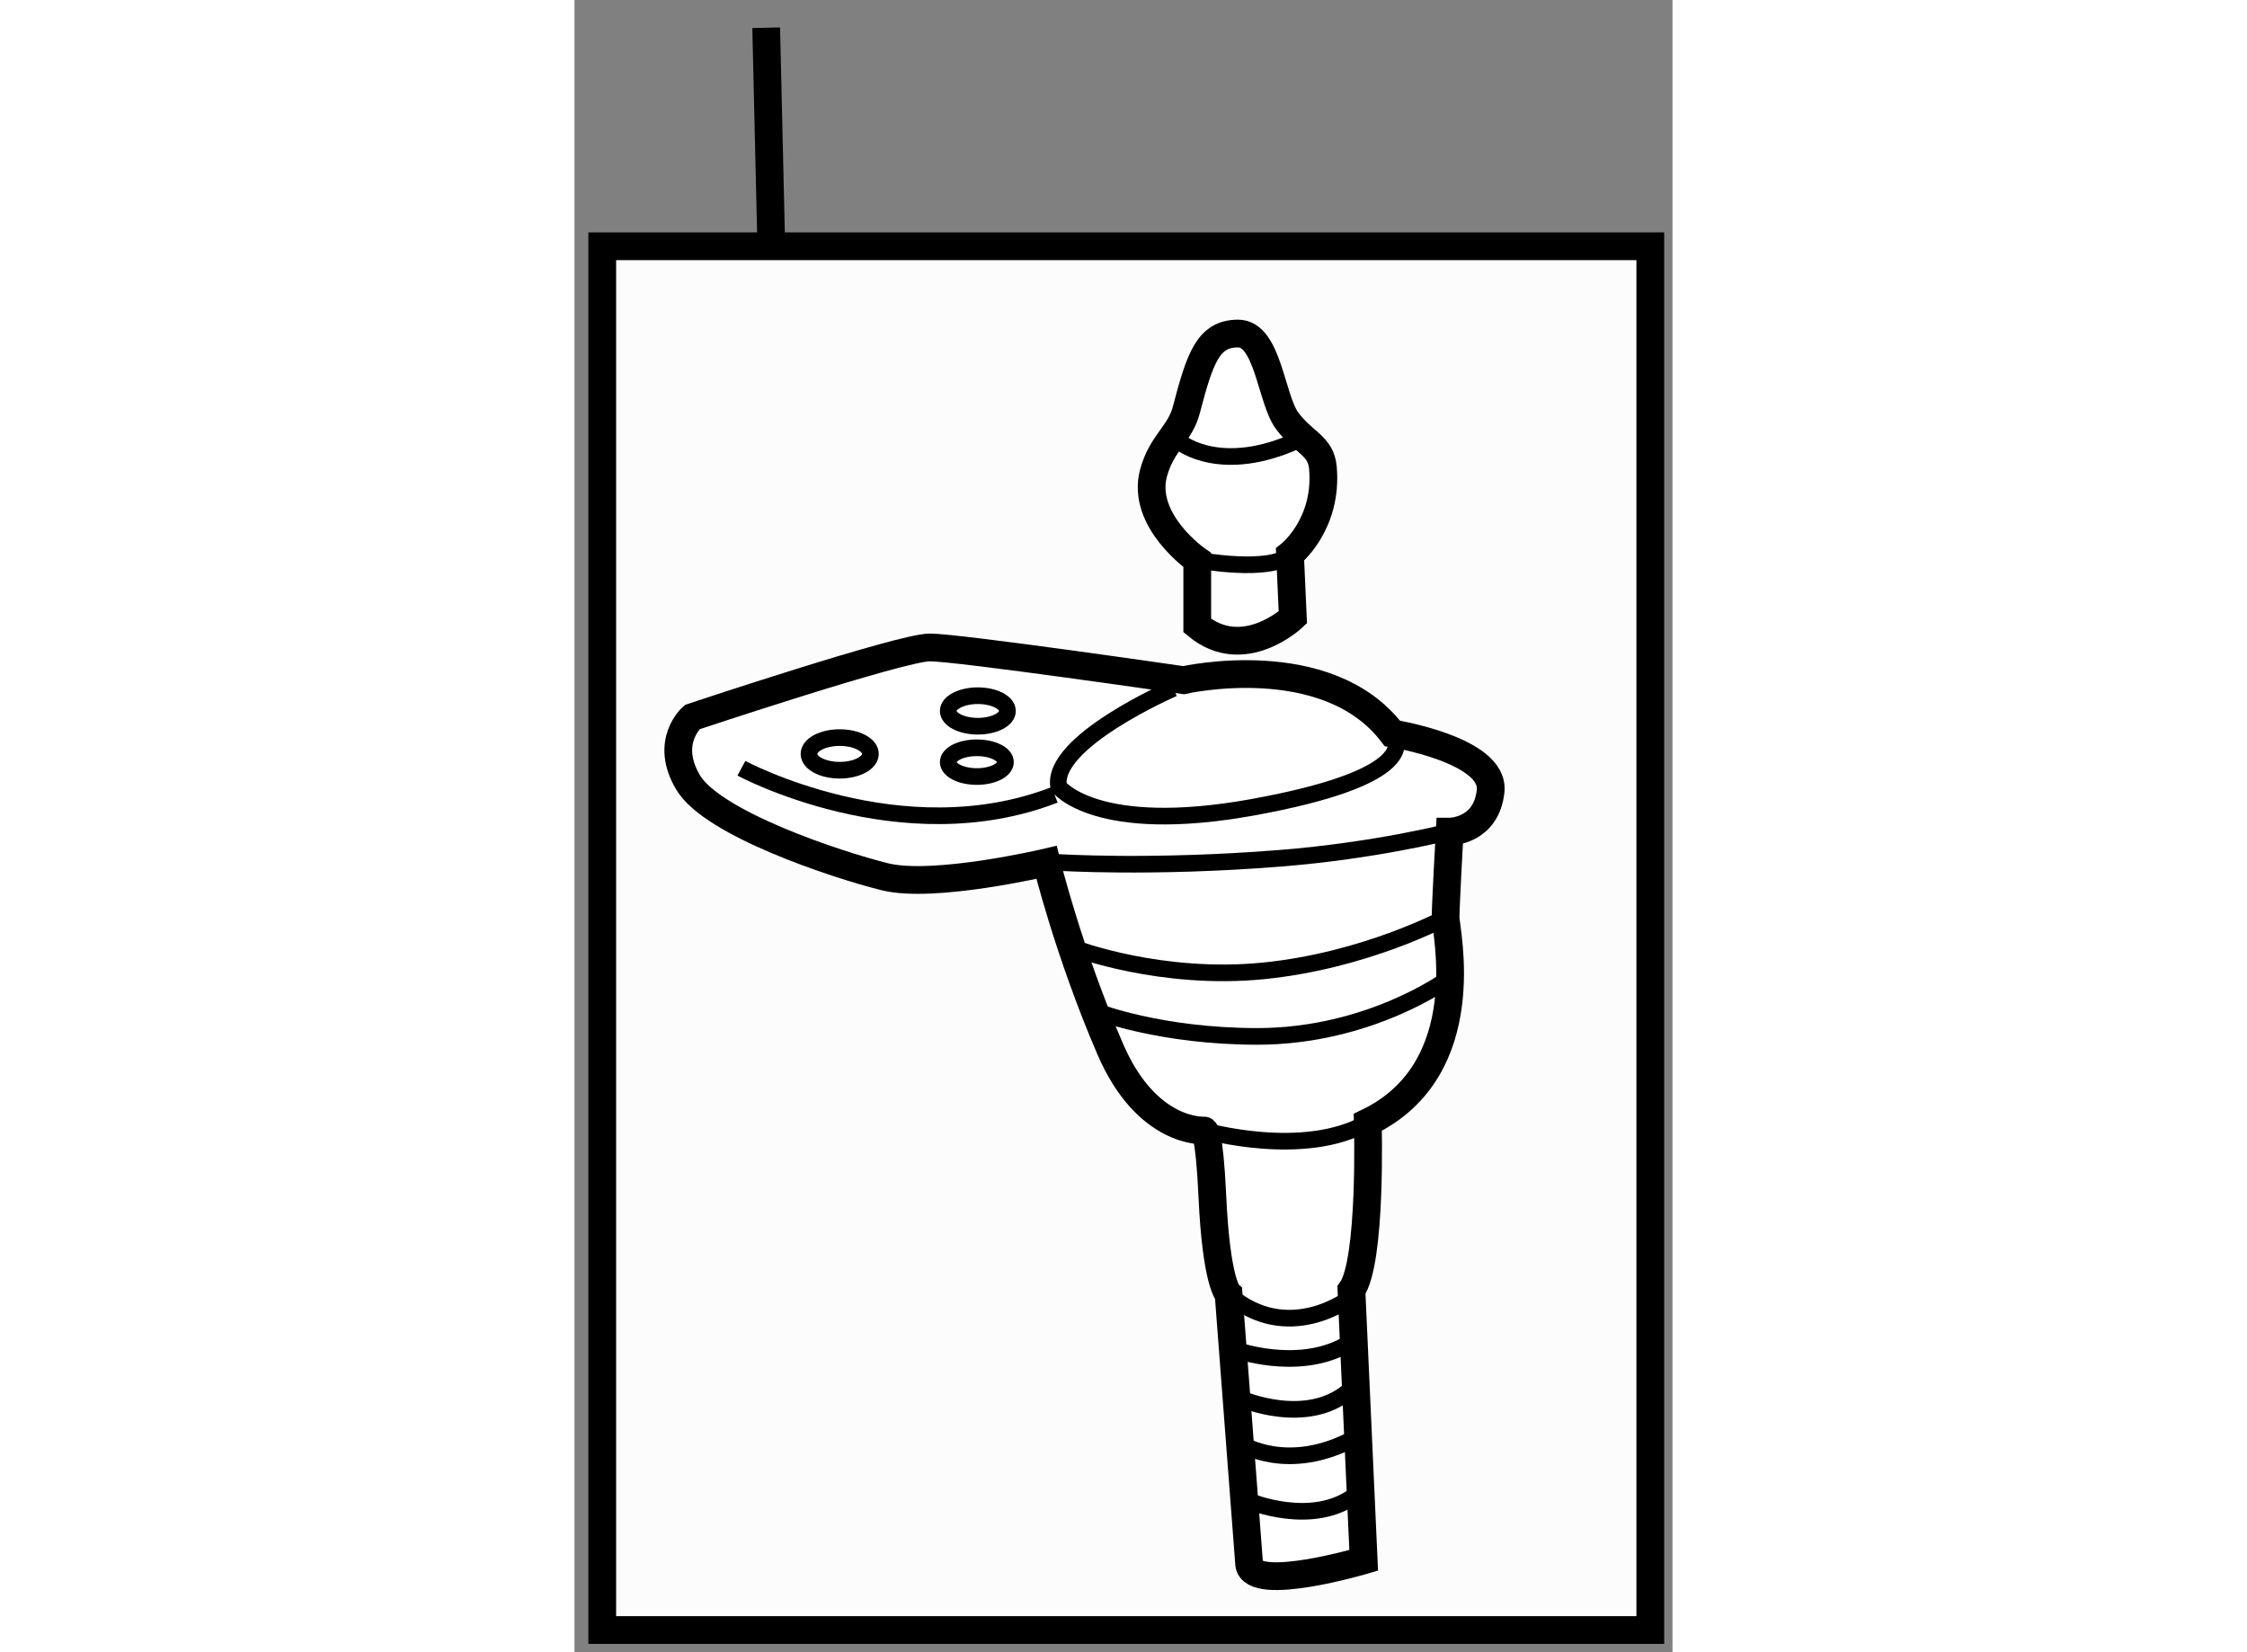 <?xml version="1.0" encoding="utf-8"?>
<!-- Generator: Adobe Illustrator 15.1.0, SVG Export Plug-In . SVG Version: 6.00 Build 0)  -->
<!DOCTYPE svg PUBLIC "-//W3C//DTD SVG 1.1//EN" "http://www.w3.org/Graphics/SVG/1.1/DTD/svg11.dtd">
<svg version="1.1" xmlns="http://www.w3.org/2000/svg" xmlns:xlink="http://www.w3.org/1999/xlink" x="0px" y="0px" width="244.8px"
	 height="180px" viewBox="137.459 78.441 19.791 29.781" enable-background="new 0 0 244.8 180" xml:space="preserve">
	
<rect x="137.459" y="78.441" width="19.791" height="29.781" fill="#808080" stroke="none"/>
	
<g><rect x="137.959" y="82.88" fill="#FCFCFC" stroke="#000000" stroke-width="0.5" width="18.891" height="24.942"></rect><line fill="#FCFCFC" stroke="#000000" stroke-width="0.5" x1="140.914" y1="78.941" x2="141.008" y2="82.979"></line></g><g><path fill="#FFFFFF" stroke="#000000" stroke-width="0.5" d="M145.967,93.985c0,0-2.031,0.48-2.916,0.259
			c-0.887-0.221-3.1-0.959-3.543-1.697c-0.441-0.738,0.074-1.181,0.074-1.181s3.764-1.255,4.281-1.255
			c0.516,0,4.574,0.59,4.574,0.59s2.584-0.59,3.764,0.96c0,0,1.844,0.294,1.771,1.034c-0.074,0.736-0.738,0.736-0.738,0.736
			s-0.074,1.329-0.074,1.551c0,0.22,0.59,2.73-1.402,3.689c0,0,0.074,2.509-0.295,3.025l0.221,4.87c0,0-1.99,0.589-2.064,0.075
			l-0.371-4.871c0,0-0.221-0.185-0.293-1.771c-0.055-1.19-0.148-1.181-0.148-1.181s-1.033,0.073-1.697-1.477
			C146.355,95.583,145.967,93.985,145.967,93.985z"></path><path fill="none" stroke="#000000" stroke-width="0.3" d="M140.467,92.289c0,0,2.879,1.55,5.646,0.479"></path><path fill="none" stroke="#000000" stroke-width="0.3" d="M148.254,90.849c0,0-2.215,0.96-2.068,1.772
			c0,0,0.666,0.885,3.508,0.369c2.84-0.517,2.656-1.144,2.508-1.329"></path><path fill="none" stroke="#000000" stroke-width="0.3" d="M146.15,93.985c0,0,1.697,0.112,4.021-0.073
			c1.74-0.138,3.063-0.48,3.063-0.48"></path><path fill="none" stroke="#000000" stroke-width="0.3" d="M146.48,95.536c0,0,1.551,0.589,3.396,0.405s3.283-0.959,3.283-0.959"></path><path fill="none" stroke="#000000" stroke-width="0.3" d="M146.887,96.679c0,0,1.145,0.443,2.879,0.443
			c2.029,0,3.432-1.032,3.432-1.032"></path><path fill="none" stroke="#000000" stroke-width="0.3" d="M148.807,98.82c0,0,1.809,0.516,2.951-0.148"></path><path fill="none" stroke="#000000" stroke-width="0.3" d="M151.426,101.845c0,0-1.107,0.848-2.178-0.073"></path><path fill="none" stroke="#000000" stroke-width="0.3" d="M149.359,102.767c0,0,1.107,0.406,1.992-0.074"></path><path fill="none" stroke="#000000" stroke-width="0.3" d="M149.471,103.653c0,0,1.18,0.517,1.955-0.148"></path><path fill="none" stroke="#000000" stroke-width="0.3" d="M149.471,104.463c0,0,0.848,0.557,2.066-0.108"></path><path fill="none" stroke="#000000" stroke-width="0.3" d="M149.619,105.499c0,0,1.145,0.479,1.918-0.113"></path><ellipse fill="none" stroke="#000000" stroke-width="0.3" cx="142.239" cy="92.03" rx="0.554" ry="0.294"></ellipse><path fill="none" stroke="#000000" stroke-width="0.3" d="M145.227,92.177c0,0.144-0.23,0.261-0.516,0.261
			s-0.516-0.117-0.516-0.261c0-0.141,0.23-0.257,0.516-0.257S145.227,92.036,145.227,92.177z"></path><ellipse fill="none" stroke="#000000" stroke-width="0.3" cx="144.729" cy="91.256" rx="0.534" ry="0.275"></ellipse></g><g><path fill="#FFFFFF" stroke="#000000" stroke-width="0.5" d="M149.42,84.453c0.541,0,0.592,1.183,0.887,1.577
			c0.295,0.392,0.604,0.442,0.641,0.834c0.096,1.033-0.592,1.573-0.592,1.573l0.051,1.133c0,0-0.887,0.838-1.723,0.147v-1.181
			c0,0-1.023-0.708-0.787-1.574c0.148-0.541,0.479-0.699,0.59-1.132C148.732,84.896,148.879,84.453,149.42,84.453z"></path><path fill="none" stroke="#000000" stroke-width="0.3" d="M148.389,86.422c0,0,0.736,0.589,2.115-0.05"></path><path fill="none" stroke="#000000" stroke-width="0.3" d="M148.684,88.537c0,0,1.328,0.244,1.672-0.1"></path></g>


</svg>